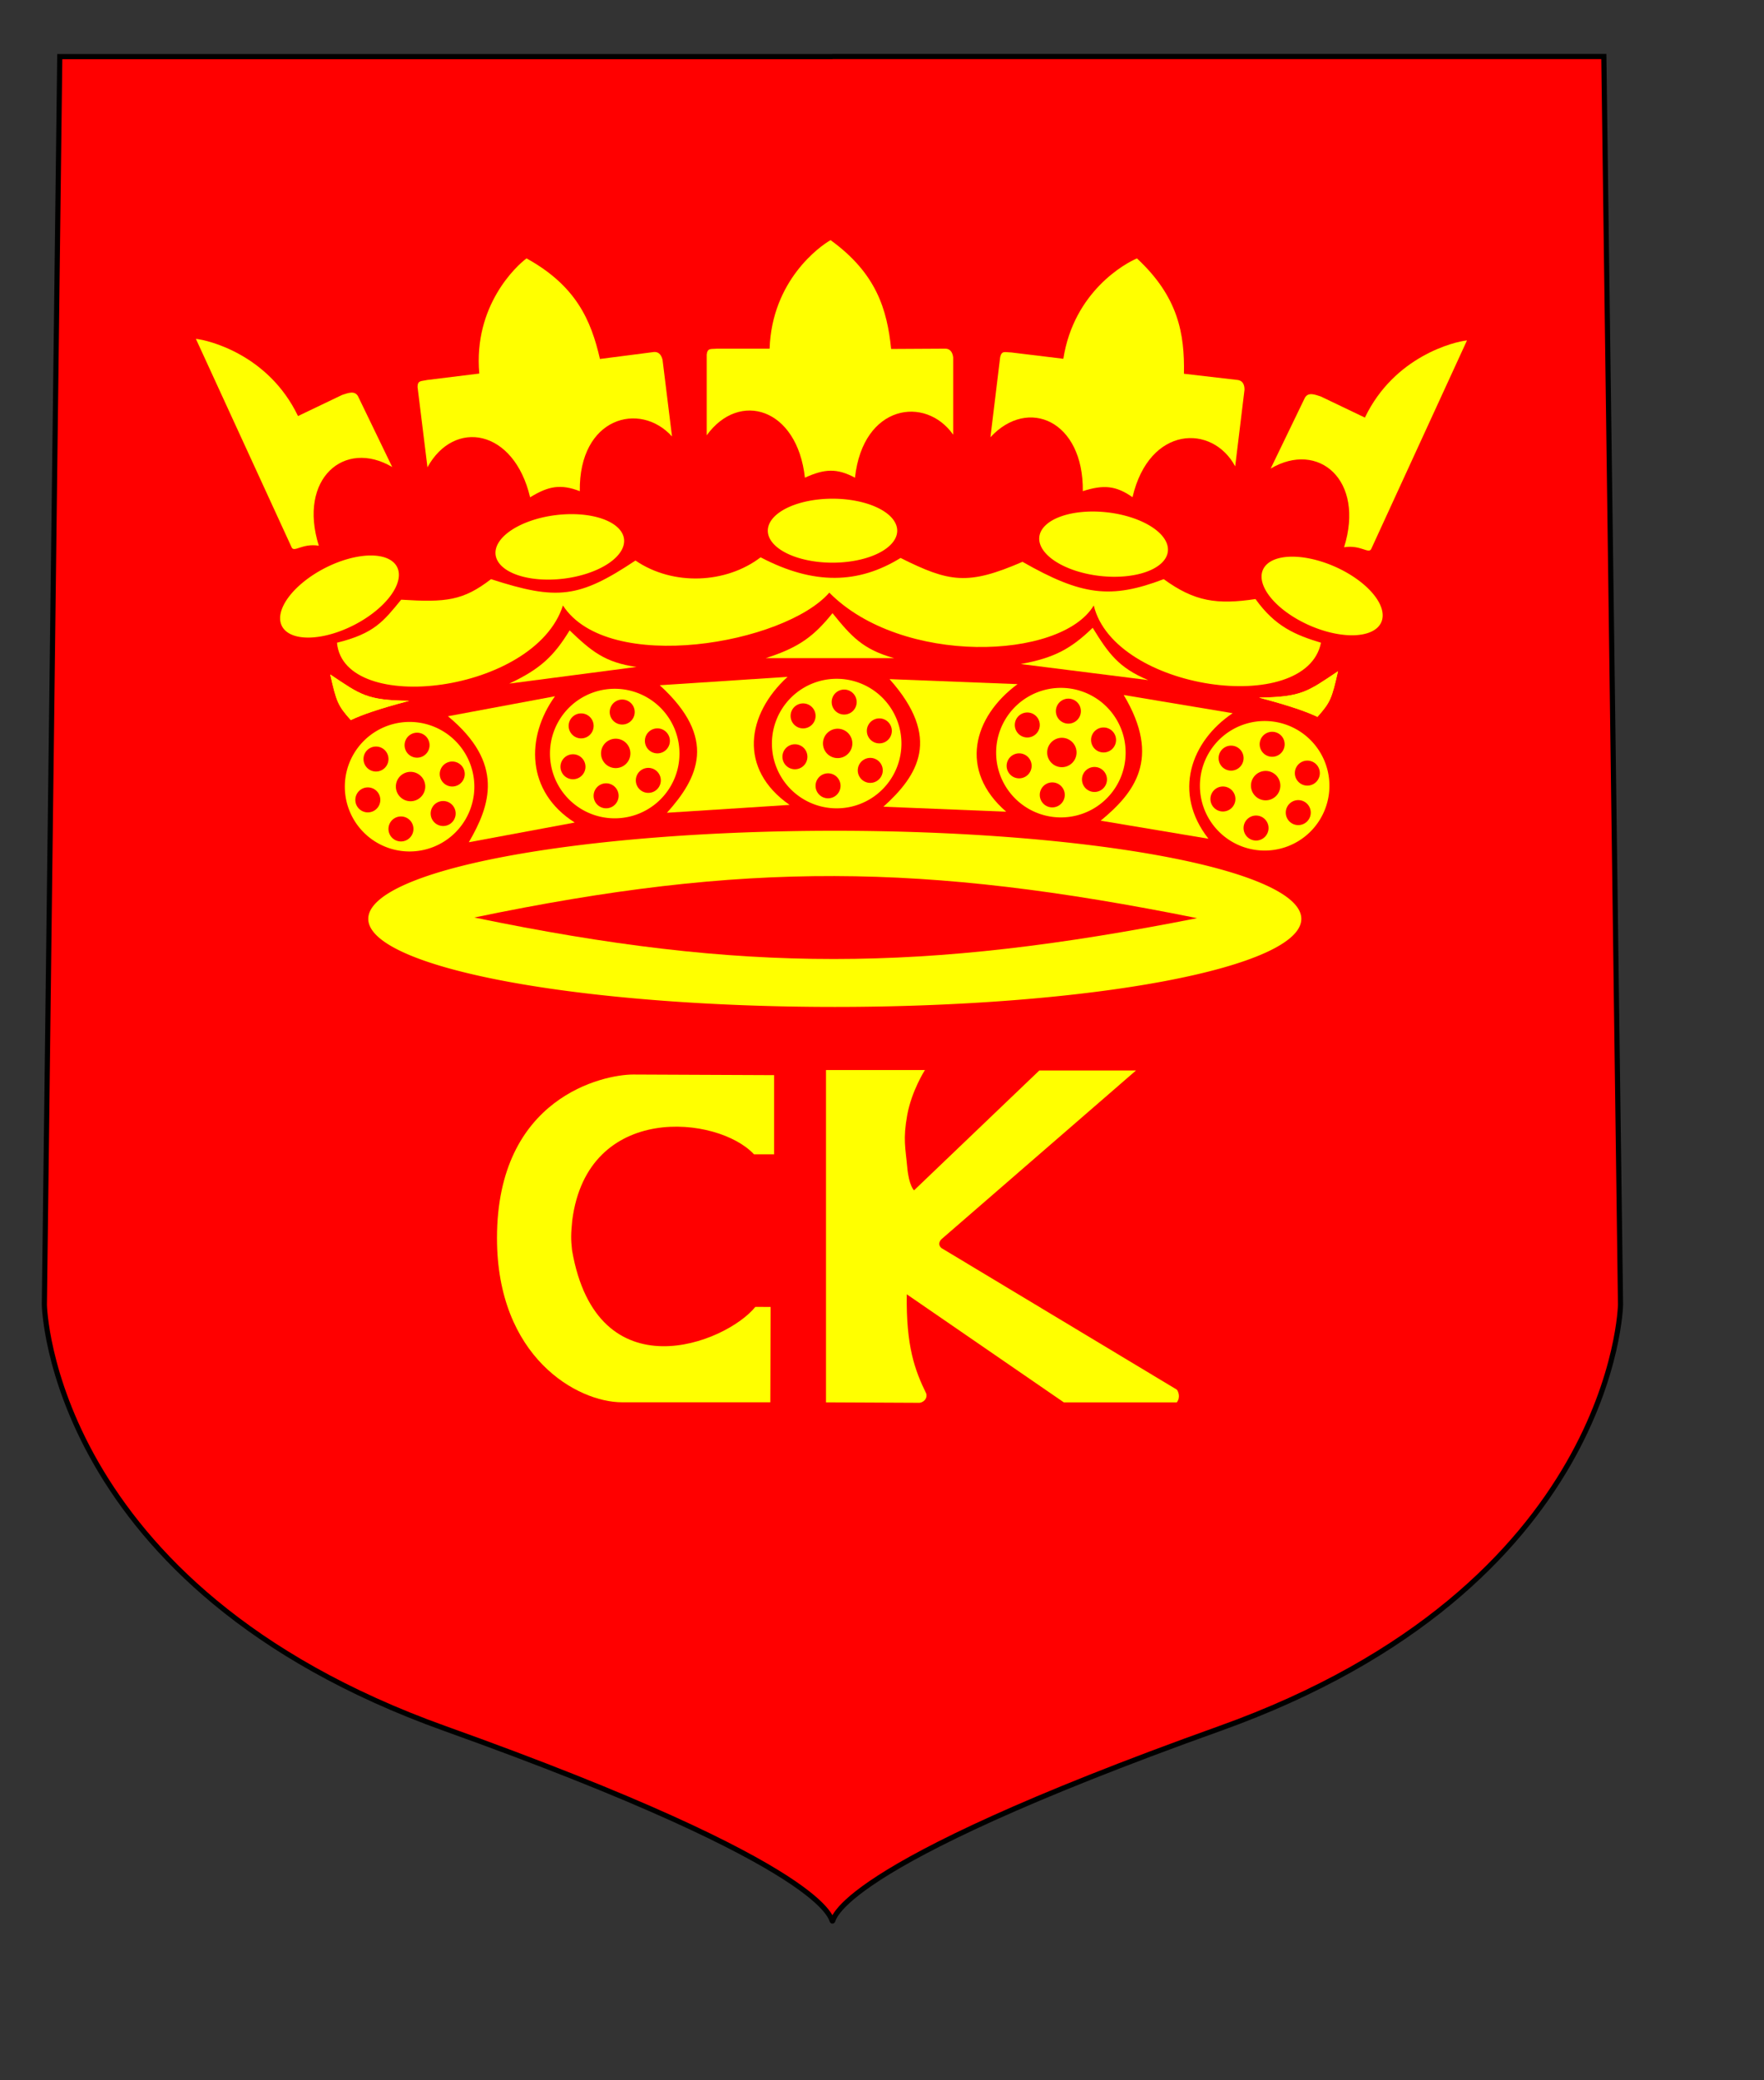 <?xml version="1.0" encoding="UTF-8" standalone="no"?>
<!-- Created with Inkscape (http://www.inkscape.org/) -->
<svg
   xmlns:dc="http://purl.org/dc/elements/1.1/"
   xmlns:cc="http://web.resource.org/cc/"
   xmlns:rdf="http://www.w3.org/1999/02/22-rdf-syntax-ns#"
   xmlns:svg="http://www.w3.org/2000/svg"
   xmlns="http://www.w3.org/2000/svg"
   xmlns:sodipodi="http://inkscape.sourceforge.net/DTD/sodipodi-0.dtd"
   xmlns:inkscape="http://www.inkscape.org/namespaces/inkscape"
   id="svg2"
   sodipodi:version="0.32"
   inkscape:version="0.43"
   width="257pt"
   height="303pt"
   sodipodi:docbase="C:\Moje dokumenty\Wikipedia\Kielce"
   sodipodi:docname="herb.svg"
   version="1.0">
  <rect width="100%" height="100%" fill="#333333" stroke="none"/>
  <defs
     id="defs5" />
  <sodipodi:namedview
     inkscape:window-height="609"
     inkscape:window-width="793"
     inkscape:pageshadow="2"
     inkscape:pageopacity="0.0"
     borderopacity="1.0"
     bordercolor="#666666"
     pagecolor="#ffffff"
     id="base"
     inkscape:zoom="0.50125485"
     inkscape:cx="658.86412"
     inkscape:cy="265.64602"
     inkscape:window-x="11"
     inkscape:window-y="6"
     inkscape:current-layer="svg2" />
  <path
     id="path1349"
     style="fill:#ff0000;fill-opacity:1;fill-rule:evenodd;stroke:#000000;stroke-width:1px;stroke-linecap:butt;stroke-linejoin:miter;stroke-opacity:1"
     d="M 161.68,10.976 C 199.585,10.976 311.554,10.976 311.554,10.976 L 314.796,253.367 C 314.796,253.367 313.833,308.158 236.991,335.661 C 160.37,363.085 162.179,373.067 161.707,373.076 C 161.235,373.085 163.043,363.103 86.422,335.679 C 9.58,308.176 8.618,253.385 8.618,253.385 L 11.61,10.994 L 161.733,10.994"
     sodipodi:nodetypes="cccscsccc" />
  <path
     style="fill:#ffff00;fill-opacity:1;fill-rule:evenodd;stroke:none;stroke-width:0.957px;stroke-linecap:butt;stroke-linejoin:miter;stroke-opacity:1"
     d="M 150.378,224.166 L 150.378,208.793 L 122.986,208.673 C 117.282,208.673 96.542,213.032 96.542,240.439 C 96.542,263.586 112.152,272.324 120.851,272.324 L 149.64,272.324 L 149.699,253.814 L 146.729,253.798 C 141.061,260.841 115.975,270.777 111.125,242.82 C 110.885,240.631 110.896,239.715 111.159,237.016 C 114.107,213.98 139.494,216.645 146.465,224.166 L 150.378,224.166 z "
     id="path2259"
     sodipodi:nodetypes="cccccccccccc" />
  <path
     style="fill:#ffff00;fill-opacity:1;fill-rule:evenodd;stroke:none;stroke-width:1px;stroke-linecap:butt;stroke-linejoin:miter;stroke-opacity:1"
     d="M 160.454,272.338 L 160.454,207.8 L 179.674,207.8 C 179.674,207.8 177.096,211.811 176.236,216.528 C 175.376,221.245 175.905,223.009 176.236,226.668 C 176.567,230.327 177.558,231.164 177.558,231.164 L 201.893,207.888 L 220.672,207.888 L 182.848,240.686 C 182.346,241.234 182.296,241.875 182.884,242.377 L 228.607,269.869 C 228.794,270.069 229.418,271.266 228.607,272.338 L 206.654,272.338 L 176.148,251.354 C 176.001,261.494 177.705,266.078 179.939,270.663 C 180.184,271.75 179.244,272.368 178.616,272.426 L 160.454,272.338 z "
     id="path2288"
     sodipodi:nodetypes="cccsscccccccccccc" />
  <path
     sodipodi:type="arc"
     style="opacity:1;color:#000000;fill:#ffff00;fill-opacity:1;fill-rule:evenodd;stroke:none;stroke-width:1;stroke-linecap:butt;stroke-linejoin:miter;marker:none;marker-start:none;marker-mid:none;marker-end:none;stroke-miterlimit:4;stroke-dasharray:none;stroke-dashoffset:0;stroke-opacity:1;visibility:visible;display:inline;overflow:visible"
     id="path3165"
     sodipodi:cx="317.22513"
     sodipodi:cy="445.59637"
     sodipodi:rx="11.990722"
     sodipodi:ry="11.990722"
     d="M 329.216 445.596 A 11.991 11.991 0 1 1  305.234,445.596 A 11.991 11.991 0 1 1  329.216 445.596 z"
     transform="matrix(1.049,0,0,1.049,-213.355,-321.09)" />
  <path
     sodipodi:type="arc"
     style="opacity:1;color:#000000;fill:#ff0000;fill-opacity:1;fill-rule:evenodd;stroke:none;stroke-width:1;stroke-linecap:butt;stroke-linejoin:miter;marker:none;marker-start:none;marker-mid:none;marker-end:none;stroke-miterlimit:4;stroke-dasharray:none;stroke-dashoffset:0;stroke-opacity:1;visibility:visible;display:inline;overflow:visible"
     id="path3167"
     sodipodi:cx="320.35507"
     sodipodi:cy="439.38062"
     sodipodi:rx="2.0719261"
     sodipodi:ry="2.0719261"
     d="M 322.427 439.381 A 2.072 2.072 0 1 1  318.283,439.381 A 2.072 2.072 0 1 1  322.427 439.381 z"
     transform="matrix(1.171,0,0,1.171,-254.266,-376.235)" />
  <path
     sodipodi:type="arc"
     style="opacity:1;color:#000000;fill:#ff0000;fill-opacity:1;fill-rule:evenodd;stroke:none;stroke-width:1;stroke-linecap:butt;stroke-linejoin:miter;marker:none;marker-start:none;marker-mid:none;marker-end:none;stroke-miterlimit:4;stroke-dasharray:none;stroke-dashoffset:0;stroke-opacity:1;visibility:visible;display:inline;overflow:visible"
     id="path3169"
     sodipodi:cx="320.35507"
     sodipodi:cy="439.38062"
     sodipodi:rx="2.0719261"
     sodipodi:ry="2.0719261"
     d="M 322.427 439.381 A 2.072 2.072 0 1 1  318.283,439.381 A 2.072 2.072 0 1 1  322.427 439.381 z"
     transform="matrix(1.171,0,0,1.171,-247.433,-370.637)" />
  <path
     sodipodi:type="arc"
     style="opacity:1;color:#000000;fill:#ff0000;fill-opacity:1;fill-rule:evenodd;stroke:none;stroke-width:1;stroke-linecap:butt;stroke-linejoin:miter;marker:none;marker-start:none;marker-mid:none;marker-end:none;stroke-miterlimit:4;stroke-dasharray:none;stroke-dashoffset:0;stroke-opacity:1;visibility:visible;display:inline;overflow:visible"
     id="path3171"
     sodipodi:cx="320.35507"
     sodipodi:cy="439.38062"
     sodipodi:rx="2.0719261"
     sodipodi:ry="2.0719261"
     d="M 322.427 439.381 A 2.072 2.072 0 1 1  318.283,439.381 A 2.072 2.072 0 1 1  322.427 439.381 z"
     transform="matrix(1.377,0,0,1.377,-321.524,-458.718)" />
  <path
     sodipodi:type="arc"
     style="opacity:1;color:#000000;fill:#ff0000;fill-opacity:1;fill-rule:evenodd;stroke:none;stroke-width:1;stroke-linecap:butt;stroke-linejoin:miter;marker:none;marker-start:none;marker-mid:none;marker-end:none;stroke-miterlimit:4;stroke-dasharray:none;stroke-dashoffset:0;stroke-opacity:1;visibility:visible;display:inline;overflow:visible"
     id="path3173"
     sodipodi:cx="320.35507"
     sodipodi:cy="439.38062"
     sodipodi:rx="2.0719261"
     sodipodi:ry="2.0719261"
     d="M 322.427 439.381 A 2.072 2.072 0 1 1  318.283,439.381 A 2.072 2.072 0 1 1  322.427 439.381 z"
     transform="matrix(1.171,0,0,1.171,-262.245,-373.546)" />
  <path
     sodipodi:type="arc"
     style="opacity:1;color:#000000;fill:#ff0000;fill-opacity:1;fill-rule:evenodd;stroke:none;stroke-width:1;stroke-linecap:butt;stroke-linejoin:miter;marker:none;marker-start:none;marker-mid:none;marker-end:none;stroke-miterlimit:4;stroke-dasharray:none;stroke-dashoffset:0;stroke-opacity:1;visibility:visible;display:inline;overflow:visible"
     id="path3175"
     sodipodi:cx="320.35507"
     sodipodi:cy="439.38062"
     sodipodi:rx="2.0719261"
     sodipodi:ry="2.0719261"
     d="M 322.427 439.381 A 2.072 2.072 0 1 1  318.283,439.381 A 2.072 2.072 0 1 1  322.427 439.381 z"
     transform="matrix(1.171,0,0,1.171,-263.832,-365.611)" />
  <path
     sodipodi:type="arc"
     style="opacity:1;color:#000000;fill:#ff0000;fill-opacity:1;fill-rule:evenodd;stroke:none;stroke-width:1;stroke-linecap:butt;stroke-linejoin:miter;marker:none;marker-start:none;marker-mid:none;marker-end:none;stroke-miterlimit:4;stroke-dasharray:none;stroke-dashoffset:0;stroke-opacity:1;visibility:visible;display:inline;overflow:visible"
     id="path3177"
     sodipodi:cx="320.35507"
     sodipodi:cy="439.38062"
     sodipodi:rx="2.0719261"
     sodipodi:ry="2.0719261"
     d="M 322.427 439.381 A 2.072 2.072 0 1 1  318.283,439.381 A 2.072 2.072 0 1 1  322.427 439.381 z"
     transform="matrix(1.171,0,0,1.171,-257.396,-359.969)" />
  <path
     sodipodi:type="arc"
     style="opacity:1;color:#000000;fill:#ff0000;fill-opacity:1;fill-rule:evenodd;stroke:none;stroke-width:1;stroke-linecap:butt;stroke-linejoin:miter;marker:none;marker-start:none;marker-mid:none;marker-end:none;stroke-miterlimit:4;stroke-dasharray:none;stroke-dashoffset:0;stroke-opacity:1;visibility:visible;display:inline;overflow:visible"
     id="path3179"
     sodipodi:cx="320.35507"
     sodipodi:cy="439.38062"
     sodipodi:rx="2.0719261"
     sodipodi:ry="2.0719261"
     d="M 322.427 439.381 A 2.072 2.072 0 1 1  318.283,439.381 A 2.072 2.072 0 1 1  322.427 439.381 z"
     transform="matrix(1.171,0,0,1.171,-249.196,-362.966)" />
  <path
     sodipodi:type="arc"
     style="opacity:1;color:#000000;fill:#ffff00;fill-opacity:1;fill-rule:evenodd;stroke:none;stroke-width:1;stroke-linecap:butt;stroke-linejoin:miter;marker:none;marker-start:none;marker-mid:none;marker-end:none;stroke-miterlimit:4;stroke-dasharray:none;stroke-dashoffset:0;stroke-opacity:1;visibility:visible;display:inline;overflow:visible"
     id="path4073"
     sodipodi:cx="317.22513"
     sodipodi:cy="445.59637"
     sodipodi:rx="11.990722"
     sodipodi:ry="11.990722"
     d="M 329.216 445.596 A 11.991 11.991 0 1 1  305.234,445.596 A 11.991 11.991 0 1 1  329.216 445.596 z"
     transform="matrix(1.049,0,0,1.049,-253.206,-314.653)" />
  <path
     sodipodi:type="arc"
     style="opacity:1;color:#000000;fill:#ff0000;fill-opacity:1;fill-rule:evenodd;stroke:none;stroke-width:1;stroke-linecap:butt;stroke-linejoin:miter;marker:none;marker-start:none;marker-mid:none;marker-end:none;stroke-miterlimit:4;stroke-dasharray:none;stroke-dashoffset:0;stroke-opacity:1;visibility:visible;display:inline;overflow:visible"
     id="path4075"
     sodipodi:cx="320.35507"
     sodipodi:cy="439.38062"
     sodipodi:rx="2.0719261"
     sodipodi:ry="2.0719261"
     d="M 322.427 439.381 A 2.072 2.072 0 1 1  318.283,439.381 A 2.072 2.072 0 1 1  322.427 439.381 z"
     transform="matrix(1.171,0,0,1.171,-294.117,-369.799)" />
  <path
     sodipodi:type="arc"
     style="opacity:1;color:#000000;fill:#ff0000;fill-opacity:1;fill-rule:evenodd;stroke:none;stroke-width:1;stroke-linecap:butt;stroke-linejoin:miter;marker:none;marker-start:none;marker-mid:none;marker-end:none;stroke-miterlimit:4;stroke-dasharray:none;stroke-dashoffset:0;stroke-opacity:1;visibility:visible;display:inline;overflow:visible"
     id="path4077"
     sodipodi:cx="320.35507"
     sodipodi:cy="439.38062"
     sodipodi:rx="2.0719261"
     sodipodi:ry="2.0719261"
     d="M 322.427 439.381 A 2.072 2.072 0 1 1  318.283,439.381 A 2.072 2.072 0 1 1  322.427 439.381 z"
     transform="matrix(1.171,0,0,1.171,-287.284,-364.2)" />
  <path
     sodipodi:type="arc"
     style="opacity:1;color:#000000;fill:#ff0000;fill-opacity:1;fill-rule:evenodd;stroke:none;stroke-width:1;stroke-linecap:butt;stroke-linejoin:miter;marker:none;marker-start:none;marker-mid:none;marker-end:none;stroke-miterlimit:4;stroke-dasharray:none;stroke-dashoffset:0;stroke-opacity:1;visibility:visible;display:inline;overflow:visible"
     id="path4079"
     sodipodi:cx="320.35507"
     sodipodi:cy="439.38062"
     sodipodi:rx="2.0719261"
     sodipodi:ry="2.0719261"
     d="M 322.427 439.381 A 2.072 2.072 0 1 1  318.283,439.381 A 2.072 2.072 0 1 1  322.427 439.381 z"
     transform="matrix(1.377,0,0,1.377,-361.375,-452.281)" />
  <path
     sodipodi:type="arc"
     style="opacity:1;color:#000000;fill:#ff0000;fill-opacity:1;fill-rule:evenodd;stroke:none;stroke-width:1;stroke-linecap:butt;stroke-linejoin:miter;marker:none;marker-start:none;marker-mid:none;marker-end:none;stroke-miterlimit:4;stroke-dasharray:none;stroke-dashoffset:0;stroke-opacity:1;visibility:visible;display:inline;overflow:visible"
     id="path4081"
     sodipodi:cx="320.35507"
     sodipodi:cy="439.38062"
     sodipodi:rx="2.0719261"
     sodipodi:ry="2.0719261"
     d="M 322.427 439.381 A 2.072 2.072 0 1 1  318.283,439.381 A 2.072 2.072 0 1 1  322.427 439.381 z"
     transform="matrix(1.171,0,0,1.171,-302.096,-367.11)" />
  <path
     sodipodi:type="arc"
     style="opacity:1;color:#000000;fill:#ff0000;fill-opacity:1;fill-rule:evenodd;stroke:none;stroke-width:1;stroke-linecap:butt;stroke-linejoin:miter;marker:none;marker-start:none;marker-mid:none;marker-end:none;stroke-miterlimit:4;stroke-dasharray:none;stroke-dashoffset:0;stroke-opacity:1;visibility:visible;display:inline;overflow:visible"
     id="path4083"
     sodipodi:cx="320.35507"
     sodipodi:cy="439.38062"
     sodipodi:rx="2.0719261"
     sodipodi:ry="2.0719261"
     d="M 322.427 439.381 A 2.072 2.072 0 1 1  318.283,439.381 A 2.072 2.072 0 1 1  322.427 439.381 z"
     transform="matrix(1.171,0,0,1.171,-303.683,-359.175)" />
  <path
     sodipodi:type="arc"
     style="opacity:1;color:#000000;fill:#ff0000;fill-opacity:1;fill-rule:evenodd;stroke:none;stroke-width:1;stroke-linecap:butt;stroke-linejoin:miter;marker:none;marker-start:none;marker-mid:none;marker-end:none;stroke-miterlimit:4;stroke-dasharray:none;stroke-dashoffset:0;stroke-opacity:1;visibility:visible;display:inline;overflow:visible"
     id="path4085"
     sodipodi:cx="320.35507"
     sodipodi:cy="439.38062"
     sodipodi:rx="2.0719261"
     sodipodi:ry="2.0719261"
     d="M 322.427 439.381 A 2.072 2.072 0 1 1  318.283,439.381 A 2.072 2.072 0 1 1  322.427 439.381 z"
     transform="matrix(1.171,0,0,1.171,-297.247,-353.532)" />
  <path
     sodipodi:type="arc"
     style="opacity:1;color:#000000;fill:#ff0000;fill-opacity:1;fill-rule:evenodd;stroke:none;stroke-width:1;stroke-linecap:butt;stroke-linejoin:miter;marker:none;marker-start:none;marker-mid:none;marker-end:none;stroke-miterlimit:4;stroke-dasharray:none;stroke-dashoffset:0;stroke-opacity:1;visibility:visible;display:inline;overflow:visible"
     id="path4087"
     sodipodi:cx="320.35507"
     sodipodi:cy="439.38062"
     sodipodi:rx="2.0719261"
     sodipodi:ry="2.0719261"
     d="M 322.427 439.381 A 2.072 2.072 0 1 1  318.283,439.381 A 2.072 2.072 0 1 1  322.427 439.381 z"
     transform="matrix(1.171,0,0,1.171,-289.048,-356.53)" />
  <path
     sodipodi:type="arc"
     style="opacity:1;color:#000000;fill:#ffff00;fill-opacity:1;fill-rule:evenodd;stroke:none;stroke-width:1;stroke-linecap:butt;stroke-linejoin:miter;marker:none;marker-start:none;marker-mid:none;marker-end:none;stroke-miterlimit:4;stroke-dasharray:none;stroke-dashoffset:0;stroke-opacity:1;visibility:visible;display:inline;overflow:visible"
     id="path4089"
     sodipodi:cx="317.22513"
     sodipodi:cy="445.59637"
     sodipodi:rx="11.990722"
     sodipodi:ry="11.990722"
     d="M 329.216 445.596 A 11.991 11.991 0 1 1  305.234,445.596 A 11.991 11.991 0 1 1  329.216 445.596 z"
     transform="matrix(1.049,0,0,1.049,-170.241,-323.029)" />
  <path
     sodipodi:type="arc"
     style="opacity:1;color:#000000;fill:#ff0000;fill-opacity:1;fill-rule:evenodd;stroke:none;stroke-width:1;stroke-linecap:butt;stroke-linejoin:miter;marker:none;marker-start:none;marker-mid:none;marker-end:none;stroke-miterlimit:4;stroke-dasharray:none;stroke-dashoffset:0;stroke-opacity:1;visibility:visible;display:inline;overflow:visible"
     id="path4091"
     sodipodi:cx="320.35507"
     sodipodi:cy="439.38062"
     sodipodi:rx="2.0719261"
     sodipodi:ry="2.0719261"
     d="M 322.427 439.381 A 2.072 2.072 0 1 1  318.283,439.381 A 2.072 2.072 0 1 1  322.427 439.381 z"
     transform="matrix(1.171,0,0,1.171,-211.152,-378.175)" />
  <path
     sodipodi:type="arc"
     style="opacity:1;color:#000000;fill:#ff0000;fill-opacity:1;fill-rule:evenodd;stroke:none;stroke-width:1;stroke-linecap:butt;stroke-linejoin:miter;marker:none;marker-start:none;marker-mid:none;marker-end:none;stroke-miterlimit:4;stroke-dasharray:none;stroke-dashoffset:0;stroke-opacity:1;visibility:visible;display:inline;overflow:visible"
     id="path4093"
     sodipodi:cx="320.35507"
     sodipodi:cy="439.38062"
     sodipodi:rx="2.0719261"
     sodipodi:ry="2.0719261"
     d="M 322.427 439.381 A 2.072 2.072 0 1 1  318.283,439.381 A 2.072 2.072 0 1 1  322.427 439.381 z"
     transform="matrix(1.171,0,0,1.171,-204.319,-372.576)" />
  <path
     sodipodi:type="arc"
     style="opacity:1;color:#000000;fill:#ff0000;fill-opacity:1;fill-rule:evenodd;stroke:none;stroke-width:1;stroke-linecap:butt;stroke-linejoin:miter;marker:none;marker-start:none;marker-mid:none;marker-end:none;stroke-miterlimit:4;stroke-dasharray:none;stroke-dashoffset:0;stroke-opacity:1;visibility:visible;display:inline;overflow:visible"
     id="path4095"
     sodipodi:cx="320.35507"
     sodipodi:cy="439.38062"
     sodipodi:rx="2.0719261"
     sodipodi:ry="2.0719261"
     d="M 322.427 439.381 A 2.072 2.072 0 1 1  318.283,439.381 A 2.072 2.072 0 1 1  322.427 439.381 z"
     transform="matrix(1.377,0,0,1.377,-278.41,-460.657)" />
  <path
     sodipodi:type="arc"
     style="opacity:1;color:#000000;fill:#ff0000;fill-opacity:1;fill-rule:evenodd;stroke:none;stroke-width:1;stroke-linecap:butt;stroke-linejoin:miter;marker:none;marker-start:none;marker-mid:none;marker-end:none;stroke-miterlimit:4;stroke-dasharray:none;stroke-dashoffset:0;stroke-opacity:1;visibility:visible;display:inline;overflow:visible"
     id="path4097"
     sodipodi:cx="320.35507"
     sodipodi:cy="439.38062"
     sodipodi:rx="2.0719261"
     sodipodi:ry="2.0719261"
     d="M 322.427 439.381 A 2.072 2.072 0 1 1  318.283,439.381 A 2.072 2.072 0 1 1  322.427 439.381 z"
     transform="matrix(1.171,0,0,1.171,-219.131,-375.486)" />
  <path
     sodipodi:type="arc"
     style="opacity:1;color:#000000;fill:#ff0000;fill-opacity:1;fill-rule:evenodd;stroke:none;stroke-width:1;stroke-linecap:butt;stroke-linejoin:miter;marker:none;marker-start:none;marker-mid:none;marker-end:none;stroke-miterlimit:4;stroke-dasharray:none;stroke-dashoffset:0;stroke-opacity:1;visibility:visible;display:inline;overflow:visible"
     id="path4099"
     sodipodi:cx="320.35507"
     sodipodi:cy="439.38062"
     sodipodi:rx="2.0719261"
     sodipodi:ry="2.0719261"
     d="M 322.427 439.381 A 2.072 2.072 0 1 1  318.283,439.381 A 2.072 2.072 0 1 1  322.427 439.381 z"
     transform="matrix(1.171,0,0,1.171,-220.718,-367.551)" />
  <path
     sodipodi:type="arc"
     style="opacity:1;color:#000000;fill:#ff0000;fill-opacity:1;fill-rule:evenodd;stroke:none;stroke-width:1;stroke-linecap:butt;stroke-linejoin:miter;marker:none;marker-start:none;marker-mid:none;marker-end:none;stroke-miterlimit:4;stroke-dasharray:none;stroke-dashoffset:0;stroke-opacity:1;visibility:visible;display:inline;overflow:visible"
     id="path4101"
     sodipodi:cx="320.35507"
     sodipodi:cy="439.38062"
     sodipodi:rx="2.0719261"
     sodipodi:ry="2.0719261"
     d="M 322.427 439.381 A 2.072 2.072 0 1 1  318.283,439.381 A 2.072 2.072 0 1 1  322.427 439.381 z"
     transform="matrix(1.171,0,0,1.171,-214.282,-361.908)" />
  <path
     sodipodi:type="arc"
     style="opacity:1;color:#000000;fill:#ff0000;fill-opacity:1;fill-rule:evenodd;stroke:none;stroke-width:1;stroke-linecap:butt;stroke-linejoin:miter;marker:none;marker-start:none;marker-mid:none;marker-end:none;stroke-miterlimit:4;stroke-dasharray:none;stroke-dashoffset:0;stroke-opacity:1;visibility:visible;display:inline;overflow:visible"
     id="path4103"
     sodipodi:cx="320.35507"
     sodipodi:cy="439.38062"
     sodipodi:rx="2.0719261"
     sodipodi:ry="2.0719261"
     d="M 322.427 439.381 A 2.072 2.072 0 1 1  318.283,439.381 A 2.072 2.072 0 1 1  322.427 439.381 z"
     transform="matrix(1.171,0,0,1.171,-206.082,-364.906)" />
  <path
     sodipodi:type="arc"
     style="opacity:1;color:#000000;fill:#ffff00;fill-opacity:1;fill-rule:evenodd;stroke:none;stroke-width:1;stroke-linecap:butt;stroke-linejoin:miter;marker:none;marker-start:none;marker-mid:none;marker-end:none;stroke-miterlimit:4;stroke-dasharray:none;stroke-dashoffset:0;stroke-opacity:1;visibility:visible;display:inline;overflow:visible"
     id="path4105"
     sodipodi:cx="317.22513"
     sodipodi:cy="445.59637"
     sodipodi:rx="11.990722"
     sodipodi:ry="11.990722"
     d="M 329.216 445.596 A 11.991 11.991 0 1 1  305.234,445.596 A 11.991 11.991 0 1 1  329.216 445.596 z"
     transform="matrix(1.049,0,0,1.049,-126.686,-321.266)" />
  <path
     sodipodi:type="arc"
     style="opacity:1;color:#000000;fill:#ff0000;fill-opacity:1;fill-rule:evenodd;stroke:none;stroke-width:1;stroke-linecap:butt;stroke-linejoin:miter;marker:none;marker-start:none;marker-mid:none;marker-end:none;stroke-miterlimit:4;stroke-dasharray:none;stroke-dashoffset:0;stroke-opacity:1;visibility:visible;display:inline;overflow:visible"
     id="path4107"
     sodipodi:cx="320.35507"
     sodipodi:cy="439.38062"
     sodipodi:rx="2.0719261"
     sodipodi:ry="2.0719261"
     d="M 322.427 439.381 A 2.072 2.072 0 1 1  318.283,439.381 A 2.072 2.072 0 1 1  322.427 439.381 z"
     transform="matrix(1.171,0,0,1.171,-167.597,-376.411)" />
  <path
     sodipodi:type="arc"
     style="opacity:1;color:#000000;fill:#ff0000;fill-opacity:1;fill-rule:evenodd;stroke:none;stroke-width:1;stroke-linecap:butt;stroke-linejoin:miter;marker:none;marker-start:none;marker-mid:none;marker-end:none;stroke-miterlimit:4;stroke-dasharray:none;stroke-dashoffset:0;stroke-opacity:1;visibility:visible;display:inline;overflow:visible"
     id="path4109"
     sodipodi:cx="320.35507"
     sodipodi:cy="439.38062"
     sodipodi:rx="2.0719261"
     sodipodi:ry="2.0719261"
     d="M 322.427 439.381 A 2.072 2.072 0 1 1  318.283,439.381 A 2.072 2.072 0 1 1  322.427 439.381 z"
     transform="matrix(1.171,0,0,1.171,-160.764,-370.813)" />
  <path
     sodipodi:type="arc"
     style="opacity:1;color:#000000;fill:#ff0000;fill-opacity:1;fill-rule:evenodd;stroke:none;stroke-width:1;stroke-linecap:butt;stroke-linejoin:miter;marker:none;marker-start:none;marker-mid:none;marker-end:none;stroke-miterlimit:4;stroke-dasharray:none;stroke-dashoffset:0;stroke-opacity:1;visibility:visible;display:inline;overflow:visible"
     id="path4111"
     sodipodi:cx="320.35507"
     sodipodi:cy="439.38062"
     sodipodi:rx="2.0719261"
     sodipodi:ry="2.0719261"
     d="M 322.427 439.381 A 2.072 2.072 0 1 1  318.283,439.381 A 2.072 2.072 0 1 1  322.427 439.381 z"
     transform="matrix(1.377,0,0,1.377,-234.856,-458.894)" />
  <path
     sodipodi:type="arc"
     style="opacity:1;color:#000000;fill:#ff0000;fill-opacity:1;fill-rule:evenodd;stroke:none;stroke-width:1;stroke-linecap:butt;stroke-linejoin:miter;marker:none;marker-start:none;marker-mid:none;marker-end:none;stroke-miterlimit:4;stroke-dasharray:none;stroke-dashoffset:0;stroke-opacity:1;visibility:visible;display:inline;overflow:visible"
     id="path4113"
     sodipodi:cx="320.35507"
     sodipodi:cy="439.38062"
     sodipodi:rx="2.0719261"
     sodipodi:ry="2.0719261"
     d="M 322.427 439.381 A 2.072 2.072 0 1 1  318.283,439.381 A 2.072 2.072 0 1 1  322.427 439.381 z"
     transform="matrix(1.171,0,0,1.171,-175.577,-373.722)" />
  <path
     sodipodi:type="arc"
     style="opacity:1;color:#000000;fill:#ff0000;fill-opacity:1;fill-rule:evenodd;stroke:none;stroke-width:1;stroke-linecap:butt;stroke-linejoin:miter;marker:none;marker-start:none;marker-mid:none;marker-end:none;stroke-miterlimit:4;stroke-dasharray:none;stroke-dashoffset:0;stroke-opacity:1;visibility:visible;display:inline;overflow:visible"
     id="path4115"
     sodipodi:cx="320.35507"
     sodipodi:cy="439.38062"
     sodipodi:rx="2.0719261"
     sodipodi:ry="2.0719261"
     d="M 322.427 439.381 A 2.072 2.072 0 1 1  318.283,439.381 A 2.072 2.072 0 1 1  322.427 439.381 z"
     transform="matrix(1.171,0,0,1.171,-177.163,-365.787)" />
  <path
     sodipodi:type="arc"
     style="opacity:1;color:#000000;fill:#ff0000;fill-opacity:1;fill-rule:evenodd;stroke:none;stroke-width:1;stroke-linecap:butt;stroke-linejoin:miter;marker:none;marker-start:none;marker-mid:none;marker-end:none;stroke-miterlimit:4;stroke-dasharray:none;stroke-dashoffset:0;stroke-opacity:1;visibility:visible;display:inline;overflow:visible"
     id="path4117"
     sodipodi:cx="320.35507"
     sodipodi:cy="439.38062"
     sodipodi:rx="2.0719261"
     sodipodi:ry="2.0719261"
     d="M 322.427 439.381 A 2.072 2.072 0 1 1  318.283,439.381 A 2.072 2.072 0 1 1  322.427 439.381 z"
     transform="matrix(1.171,0,0,1.171,-170.727,-360.145)" />
  <path
     sodipodi:type="arc"
     style="opacity:1;color:#000000;fill:#ff0000;fill-opacity:1;fill-rule:evenodd;stroke:none;stroke-width:1;stroke-linecap:butt;stroke-linejoin:miter;marker:none;marker-start:none;marker-mid:none;marker-end:none;stroke-miterlimit:4;stroke-dasharray:none;stroke-dashoffset:0;stroke-opacity:1;visibility:visible;display:inline;overflow:visible"
     id="path4119"
     sodipodi:cx="320.35507"
     sodipodi:cy="439.38062"
     sodipodi:rx="2.0719261"
     sodipodi:ry="2.0719261"
     d="M 322.427 439.381 A 2.072 2.072 0 1 1  318.283,439.381 A 2.072 2.072 0 1 1  322.427 439.381 z"
     transform="matrix(1.171,0,0,1.171,-162.528,-363.142)" />
  <path
     sodipodi:type="arc"
     style="opacity:1;color:#000000;fill:#ffff00;fill-opacity:1;fill-rule:evenodd;stroke:none;stroke-width:1;stroke-linecap:butt;stroke-linejoin:miter;marker:none;marker-start:none;marker-mid:none;marker-end:none;stroke-miterlimit:4;stroke-dasharray:none;stroke-dashoffset:0;stroke-opacity:1;visibility:visible;display:inline;overflow:visible"
     id="path4121"
     sodipodi:cx="317.22513"
     sodipodi:cy="445.59637"
     sodipodi:rx="11.990722"
     sodipodi:ry="11.990722"
     d="M 329.216 445.596 A 11.991 11.991 0 1 1  305.234,445.596 A 11.991 11.991 0 1 1  329.216 445.596 z"
     transform="matrix(1.049,0,0,1.049,-87.1,-314.83)" />
  <path
     sodipodi:type="arc"
     style="opacity:1;color:#000000;fill:#ff0000;fill-opacity:1;fill-rule:evenodd;stroke:none;stroke-width:1;stroke-linecap:butt;stroke-linejoin:miter;marker:none;marker-start:none;marker-mid:none;marker-end:none;stroke-miterlimit:4;stroke-dasharray:none;stroke-dashoffset:0;stroke-opacity:1;visibility:visible;display:inline;overflow:visible"
     id="path4123"
     sodipodi:cx="320.35507"
     sodipodi:cy="439.38062"
     sodipodi:rx="2.0719261"
     sodipodi:ry="2.0719261"
     d="M 322.427 439.381 A 2.072 2.072 0 1 1  318.283,439.381 A 2.072 2.072 0 1 1  322.427 439.381 z"
     transform="matrix(1.171,0,0,1.171,-128.01,-369.975)" />
  <path
     sodipodi:type="arc"
     style="opacity:1;color:#000000;fill:#ff0000;fill-opacity:1;fill-rule:evenodd;stroke:none;stroke-width:1;stroke-linecap:butt;stroke-linejoin:miter;marker:none;marker-start:none;marker-mid:none;marker-end:none;stroke-miterlimit:4;stroke-dasharray:none;stroke-dashoffset:0;stroke-opacity:1;visibility:visible;display:inline;overflow:visible"
     id="path4125"
     sodipodi:cx="320.35507"
     sodipodi:cy="439.38062"
     sodipodi:rx="2.0719261"
     sodipodi:ry="2.0719261"
     d="M 322.427 439.381 A 2.072 2.072 0 1 1  318.283,439.381 A 2.072 2.072 0 1 1  322.427 439.381 z"
     transform="matrix(1.171,0,0,1.171,-121.177,-364.377)" />
  <path
     sodipodi:type="arc"
     style="opacity:1;color:#000000;fill:#ff0000;fill-opacity:1;fill-rule:evenodd;stroke:none;stroke-width:1;stroke-linecap:butt;stroke-linejoin:miter;marker:none;marker-start:none;marker-mid:none;marker-end:none;stroke-miterlimit:4;stroke-dasharray:none;stroke-dashoffset:0;stroke-opacity:1;visibility:visible;display:inline;overflow:visible"
     id="path4127"
     sodipodi:cx="320.35507"
     sodipodi:cy="439.38062"
     sodipodi:rx="2.0719261"
     sodipodi:ry="2.0719261"
     d="M 322.427 439.381 A 2.072 2.072 0 1 1  318.283,439.381 A 2.072 2.072 0 1 1  322.427 439.381 z"
     transform="matrix(1.377,0,0,1.377,-195.269,-452.458)" />
  <path
     sodipodi:type="arc"
     style="opacity:1;color:#000000;fill:#ff0000;fill-opacity:1;fill-rule:evenodd;stroke:none;stroke-width:1;stroke-linecap:butt;stroke-linejoin:miter;marker:none;marker-start:none;marker-mid:none;marker-end:none;stroke-miterlimit:4;stroke-dasharray:none;stroke-dashoffset:0;stroke-opacity:1;visibility:visible;display:inline;overflow:visible"
     id="path4129"
     sodipodi:cx="320.35507"
     sodipodi:cy="439.38062"
     sodipodi:rx="2.0719261"
     sodipodi:ry="2.0719261"
     d="M 322.427 439.381 A 2.072 2.072 0 1 1  318.283,439.381 A 2.072 2.072 0 1 1  322.427 439.381 z"
     transform="matrix(1.171,0,0,1.171,-135.989,-367.286)" />
  <path
     sodipodi:type="arc"
     style="opacity:1;color:#000000;fill:#ff0000;fill-opacity:1;fill-rule:evenodd;stroke:none;stroke-width:1;stroke-linecap:butt;stroke-linejoin:miter;marker:none;marker-start:none;marker-mid:none;marker-end:none;stroke-miterlimit:4;stroke-dasharray:none;stroke-dashoffset:0;stroke-opacity:1;visibility:visible;display:inline;overflow:visible"
     id="path4131"
     sodipodi:cx="320.35507"
     sodipodi:cy="439.38062"
     sodipodi:rx="2.0719261"
     sodipodi:ry="2.0719261"
     d="M 322.427 439.381 A 2.072 2.072 0 1 1  318.283,439.381 A 2.072 2.072 0 1 1  322.427 439.381 z"
     transform="matrix(1.171,0,0,1.171,-137.577,-359.351)" />
  <path
     sodipodi:type="arc"
     style="opacity:1;color:#000000;fill:#ff0000;fill-opacity:1;fill-rule:evenodd;stroke:none;stroke-width:1;stroke-linecap:butt;stroke-linejoin:miter;marker:none;marker-start:none;marker-mid:none;marker-end:none;stroke-miterlimit:4;stroke-dasharray:none;stroke-dashoffset:0;stroke-opacity:1;visibility:visible;display:inline;overflow:visible"
     id="path4133"
     sodipodi:cx="320.35507"
     sodipodi:cy="439.38062"
     sodipodi:rx="2.0719261"
     sodipodi:ry="2.0719261"
     d="M 322.427 439.381 A 2.072 2.072 0 1 1  318.283,439.381 A 2.072 2.072 0 1 1  322.427 439.381 z"
     transform="matrix(1.171,0,0,1.171,-131.14,-353.709)" />
  <path
     sodipodi:type="arc"
     style="opacity:1;color:#000000;fill:#ff0000;fill-opacity:1;fill-rule:evenodd;stroke:none;stroke-width:1;stroke-linecap:butt;stroke-linejoin:miter;marker:none;marker-start:none;marker-mid:none;marker-end:none;stroke-miterlimit:4;stroke-dasharray:none;stroke-dashoffset:0;stroke-opacity:1;visibility:visible;display:inline;overflow:visible"
     id="path4135"
     sodipodi:cx="320.35507"
     sodipodi:cy="439.38062"
     sodipodi:rx="2.0719261"
     sodipodi:ry="2.0719261"
     d="M 322.427 439.381 A 2.072 2.072 0 1 1  318.283,439.381 A 2.072 2.072 0 1 1  322.427 439.381 z"
     transform="matrix(1.171,0,0,1.171,-122.941,-356.706)" />
  <path
     sodipodi:type="arc"
     style="opacity:1;color:#000000;fill:#ffff00;fill-opacity:1;fill-rule:evenodd;stroke:none;stroke-width:0.399;stroke-linecap:butt;stroke-linejoin:miter;marker:none;marker-start:none;marker-mid:none;marker-end:none;stroke-miterlimit:4;stroke-dasharray:none;stroke-dashoffset:0;stroke-opacity:1;visibility:visible;display:inline;overflow:visible"
     id="path4141"
     sodipodi:cx="358.13464"
     sodipodi:cy="478.2182"
     sodipodi:rx="90.988419"
     sodipodi:ry="17.104412"
     d="M 449.123 478.218 A 90.988 17.104 0 1 1  267.146,478.218 A 90.988 17.104 0 1 1  449.123 478.218 z"
     transform="matrix(0.996,0,0,1,-194.537,-299.778)" />
  <path
     style="fill:#ff0000;fill-opacity:1;fill-rule:evenodd;stroke:none;stroke-width:1px;stroke-linecap:butt;stroke-linejoin:miter;stroke-opacity:1"
     d="M 92.144,178.181 C 144.37,188.994 179.437,188.817 232.541,178.306 C 179.383,167.604 144.679,167.25 92.144,178.181 z "
     id="path5016"
     sodipodi:nodetypes="ccc" />
  <path
     style="fill:#ffff00;fill-opacity:1;fill-rule:evenodd;stroke:none;stroke-width:1px;stroke-linecap:butt;stroke-linejoin:miter;stroke-opacity:1"
     d="M 172.797,131.888 L 197.661,132.858 C 188.991,139.265 186.228,149.639 195.456,157.633 L 171.606,156.663 C 178.336,150.609 182.995,143.32 172.797,131.888 z "
     id="path5018"
     sodipodi:nodetypes="ccccc" />
  <path
     style="fill:#ffff00;fill-opacity:1;fill-rule:evenodd;stroke:none;stroke-width:0.928px;stroke-linecap:butt;stroke-linejoin:miter;stroke-opacity:1"
     d="M 218.285,134.971 L 239.45,138.505 C 231.304,143.972 227.762,153.99 234.751,162.883 L 213.812,159.376 C 220.258,154.059 225.713,147.38 218.285,134.971 z "
     id="path5020"
     sodipodi:nodetypes="ccccc" />
  <path
     style="fill:#ffff00;fill-opacity:1;fill-rule:evenodd;stroke:none;stroke-width:1px;stroke-linecap:butt;stroke-linejoin:miter;stroke-opacity:1"
     d="M 128.155,133.074 L 152.984,131.443 C 145.03,138.72 143.366,149.326 153.379,156.312 L 129.557,157.838 C 135.618,151.114 139.491,143.379 128.155,133.074 z "
     id="path5022"
     sodipodi:nodetypes="ccccc" />
  <path
     style="fill:#ffff00;fill-opacity:1;fill-rule:evenodd;stroke:none;stroke-width:0.921px;stroke-linecap:butt;stroke-linejoin:miter;stroke-opacity:1"
     d="M 87.017,139.094 L 107.809,135.214 C 102.1,143.127 102.184,153.752 111.645,159.736 L 91.072,163.564 C 95.257,156.371 98.066,148.234 87.017,139.094 z "
     id="path5024"
     sodipodi:nodetypes="ccccc" />
  <path
     style="fill:#ffff00;fill-opacity:1;fill-rule:evenodd;stroke:none;stroke-width:1px;stroke-linecap:butt;stroke-linejoin:miter;stroke-opacity:1"
     d="M 148.752,127.808 L 173.689,127.808 C 167.663,126.145 165.377,123.61 161.719,119.079 C 158.062,123.61 155.152,125.771 148.752,127.808 z "
     id="path1360"
     sodipodi:nodetypes="cccc" />
  <path
     style="fill:#ffff00;fill-opacity:1;fill-rule:evenodd;stroke:none;stroke-width:1px;stroke-linecap:butt;stroke-linejoin:miter;stroke-opacity:1"
     d="M 98.925,132.754 L 123.652,129.52 C 117.46,128.653 114.865,126.436 110.651,122.418 C 107.612,127.385 105.007,129.905 98.925,132.754 z "
     id="path1362"
     sodipodi:nodetypes="cccc" />
  <path
     style="fill:#ffff00;fill-opacity:1;fill-rule:evenodd;stroke:none;stroke-width:1px;stroke-linecap:butt;stroke-linejoin:miter;stroke-opacity:1"
     d="M 198.303,128.957 L 223.045,132.075 C 217.274,129.672 215.323,126.871 212.26,121.919 C 208.065,125.957 204.908,127.737 198.303,128.957 z "
     id="path1364"
     sodipodi:nodetypes="cccc" />
  <path
     style="fill:#ffff00;fill-opacity:1;fill-rule:evenodd;stroke:none;stroke-width:1px;stroke-linecap:butt;stroke-linejoin:miter;stroke-opacity:1"
     d="M 244.574,135.476 C 250.751,137.106 253.877,138.248 255.92,139.216 C 258.435,136.39 258.705,135.684 259.91,130.364 C 253.965,134.329 252.848,135.367 244.574,135.476 z "
     id="path1366"
     sodipodi:nodetypes="cccc" />
  <path
     sodipodi:nodetypes="cccc"
     id="path1368"
     d="M 244.574,135.476 C 250.751,137.106 253.877,138.248 255.92,139.216 C 258.435,136.39 258.705,135.684 259.91,130.364 C 253.965,134.329 252.848,135.367 244.574,135.476 z "
     style="fill:#ffff00;fill-opacity:1;fill-rule:evenodd;stroke:none;stroke-width:1px;stroke-linecap:butt;stroke-linejoin:miter;stroke-opacity:1" />
  <path
     sodipodi:nodetypes="cccc"
     id="path1370"
     d="M 79.488,136.099 C 73.311,137.729 70.184,138.871 68.141,139.84 C 65.627,137.014 65.357,136.307 64.151,130.987 C 70.097,134.952 71.213,135.991 79.488,136.099 z "
     style="fill:#ffff00;fill-opacity:1;fill-rule:evenodd;stroke:none;stroke-width:1px;stroke-linecap:butt;stroke-linejoin:miter;stroke-opacity:1" />
  <path
     style="fill:#ffff00;fill-opacity:1;fill-rule:evenodd;stroke:none;stroke-width:1px;stroke-linecap:butt;stroke-linejoin:miter;stroke-opacity:1"
     d="M 79.488,136.099 C 73.311,137.729 70.184,138.871 68.141,139.84 C 65.627,137.014 65.357,136.307 64.151,130.987 C 70.097,134.952 71.213,135.991 79.488,136.099 z "
     id="path1372"
     sodipodi:nodetypes="cccc" />
  <path
     sodipodi:type="arc"
     style="opacity:1;color:#000000;fill:#ffff00;fill-opacity:1;fill-rule:evenodd;stroke:none;stroke-width:1;stroke-linecap:butt;stroke-linejoin:miter;marker:none;marker-start:none;marker-mid:none;marker-end:none;stroke-miterlimit:4;stroke-dasharray:none;stroke-dashoffset:0;stroke-opacity:1;visibility:visible;display:inline;overflow:visible"
     id="path1374"
     sodipodi:cx="358.60004"
     sodipodi:cy="401.99442"
     sodipodi:rx="11.969959"
     sodipodi:ry="5.9849796"
     d="M 370.57 401.994 A 11.97 5.985 0 1 1  346.63,401.994 A 11.97 5.985 0 1 1  370.57 401.994 z"
     transform="matrix(1.05,0,0,1.038,-214.809,-314.209)" />
  <path
     sodipodi:type="arc"
     style="opacity:1;color:#000000;fill:#ffff00;fill-opacity:1;fill-rule:evenodd;stroke:none;stroke-width:1;stroke-linecap:butt;stroke-linejoin:miter;marker:none;marker-start:none;marker-mid:none;marker-end:none;stroke-miterlimit:4;stroke-dasharray:none;stroke-dashoffset:0;stroke-opacity:1;visibility:visible;display:inline;overflow:visible"
     id="path2249"
     sodipodi:cx="358.60004"
     sodipodi:cy="401.99442"
     sodipodi:rx="11.969959"
     sodipodi:ry="5.9849796"
     d="M 370.57 401.994 A 11.97 5.985 0 1 1  346.63,401.994 A 11.97 5.985 0 1 1  370.57 401.994 z"
     transform="matrix(1.043,0.118,-0.117,1.032,-112.608,-351.499)" />
  <path
     sodipodi:type="arc"
     style="opacity:1;color:#000000;fill:#ffff00;fill-opacity:1;fill-rule:evenodd;stroke:none;stroke-width:1;stroke-linecap:butt;stroke-linejoin:miter;marker:none;marker-start:none;marker-mid:none;marker-end:none;stroke-miterlimit:4;stroke-dasharray:none;stroke-dashoffset:0;stroke-opacity:1;visibility:visible;display:inline;overflow:visible"
     id="path2251"
     sodipodi:cx="358.60004"
     sodipodi:cy="401.99442"
     sodipodi:rx="11.969959"
     sodipodi:ry="5.9849796"
     d="M 370.57 401.994 A 11.97 5.985 0 1 1  346.63,401.994 A 11.97 5.985 0 1 1  370.57 401.994 z"
     transform="matrix(1.042,-0.128,0.127,1.031,-315.969,-262.351)" />
  <path
     sodipodi:type="arc"
     style="opacity:1;color:#000000;fill:#ffff00;fill-opacity:1;fill-rule:evenodd;stroke:none;stroke-width:1;stroke-linecap:butt;stroke-linejoin:miter;marker:none;marker-start:none;marker-mid:none;marker-end:none;stroke-miterlimit:4;stroke-dasharray:none;stroke-dashoffset:0;stroke-opacity:1;visibility:visible;display:inline;overflow:visible"
     id="path2253"
     sodipodi:cx="358.60004"
     sodipodi:cy="401.99442"
     sodipodi:rx="11.969959"
     sodipodi:ry="5.9849796"
     d="M 370.57 401.994 A 11.97 5.985 0 1 1  346.63,401.994 A 11.97 5.985 0 1 1  370.57 401.994 z"
     transform="matrix(0.934,-0.48,0.475,0.923,-459.93,-83.065)" />
  <path
     sodipodi:type="arc"
     style="opacity:1;color:#000000;fill:#ffff00;fill-opacity:1;fill-rule:evenodd;stroke:none;stroke-width:1;stroke-linecap:butt;stroke-linejoin:miter;marker:none;marker-start:none;marker-mid:none;marker-end:none;stroke-miterlimit:4;stroke-dasharray:none;stroke-dashoffset:0;stroke-opacity:1;visibility:visible;display:inline;overflow:visible"
     id="path2255"
     sodipodi:cx="358.60004"
     sodipodi:cy="401.99442"
     sodipodi:rx="11.969959"
     sodipodi:ry="5.9849796"
     d="M 370.57 401.994 A 11.97 5.985 0 1 1  346.63,401.994 A 11.97 5.985 0 1 1  370.57 401.994 z"
     transform="matrix(0.96,0.426,-0.421,0.949,81.812,-418.516)" />
  <path
     style="fill:#ffff00;fill-opacity:1;fill-rule:evenodd;stroke:none;stroke-width:0.4;stroke-linecap:butt;stroke-linejoin:miter;stroke-miterlimit:4;stroke-dasharray:none;stroke-opacity:1"
     d="M 65.461,124.815 C 72.734,123.028 74.521,120.617 77.929,116.461 C 86.616,117.001 89.941,116.669 95.386,112.471 C 108.228,116.627 112.468,116.17 123.44,108.855 C 130.755,113.843 141.063,113.344 147.754,108.232 C 158.145,113.676 166.79,113.385 174.936,108.356 C 184.454,113.094 187.987,113.718 198.627,109.104 C 210.139,115.671 215.792,116.378 226.058,112.471 C 232.043,116.835 236.407,117.459 243.888,116.336 C 247.712,121.698 251.66,123.319 256.606,124.815 C 253.738,139.237 216.457,134.083 212.467,117.583 C 206.066,128.223 175.102,129.262 161.096,115.089 C 152.451,125.023 118.12,131.091 109.351,117.583 C 103.947,134.582 66.749,139.113 65.461,124.815 z "
     id="path2257"
     sodipodi:nodetypes="cccccccccccccc" />
  <path
     style="fill:#ffff00;fill-opacity:1;fill-rule:evenodd;stroke:none;stroke-width:0.3;stroke-linecap:butt;stroke-linejoin:miter;stroke-miterlimit:4;stroke-dasharray:none;stroke-opacity:1"
     d="M 166.083,92.77 C 167.642,78.515 179.799,76.79 185.16,84.416 L 185.16,69.454 C 185.102,68.872 184.868,67.761 183.664,67.708 L 173.11,67.768 C 172.32,60.079 170.239,53.078 161.345,46.636 C 159.267,47.8 149.957,54.45 149.5,67.708 L 139.275,67.708 C 138.112,67.833 137.447,67.521 137.28,68.831 L 137.28,84.541 C 143.577,75.813 154.861,79.18 156.358,92.77 C 160.161,91.025 162.592,90.9 166.083,92.77 z "
     id="path3132"
     sodipodi:nodetypes="cccccccccccc" />
  <path
     style="fill:#ffff00;fill-opacity:1;fill-rule:evenodd;stroke:none;stroke-width:0.3;stroke-linecap:butt;stroke-linejoin:miter;stroke-miterlimit:4;stroke-dasharray:none;stroke-opacity:1"
     d="M 112.63,95.388 C 112.432,81.049 124.286,77.849 130.541,84.762 L 128.709,69.912 C 128.581,69.342 128.212,68.268 127.011,68.363 L 116.543,69.713 C 114.818,62.179 111.897,55.486 102.281,50.181 C 100.361,51.59 91.934,59.33 93.103,72.544 L 82.956,73.796 C 81.816,74.062 81.118,73.834 81.113,75.154 L 83.036,90.746 C 88.217,81.313 99.829,83.273 102.977,96.579 C 106.538,94.381 108.936,93.959 112.63,95.388 z "
     id="path3134"
     sodipodi:nodetypes="cccccccccccc" />
  <path
     style="fill:#ffff00;fill-opacity:1;fill-rule:evenodd;stroke:none;stroke-width:0.3;stroke-linecap:butt;stroke-linejoin:miter;stroke-miterlimit:4;stroke-dasharray:none;stroke-opacity:1"
     d="M 219.996,96.555 C 223.264,82.592 235.54,82.347 239.942,90.565 L 241.748,75.712 C 241.761,75.127 241.662,73.996 240.473,73.798 L 229.989,72.583 C 230.133,64.855 228.912,57.655 220.861,50.186 C 218.657,51.091 208.613,56.569 206.559,69.675 L 196.409,68.441 C 195.239,68.424 194.616,68.035 194.293,69.314 L 192.397,84.91 C 199.701,77.006 210.497,81.709 210.342,95.382 C 214.328,94.108 216.756,94.277 219.996,96.555 z "
     id="path3136"
     sodipodi:nodetypes="cccccccccccc" />
  <path
     style="fill:#ffff00;fill-opacity:1;fill-rule:evenodd;stroke:none;stroke-width:0.3;stroke-linecap:butt;stroke-linejoin:miter;stroke-miterlimit:4;stroke-dasharray:none;stroke-opacity:1"
     d="M 284.971,66.109 C 282.601,66.341 270.876,69.137 265.136,81.097 L 256.565,76.994 C 255.449,76.642 254.171,76.089 253.494,77.222 L 246.836,90.995 C 256.106,85.527 265.179,93.227 261.096,106.276 C 264.34,105.759 265.884,107.666 266.377,106.591 L 284.971,66.109 z "
     id="path3138"
     sodipodi:nodetypes="ccccccsc" />
  <path
     style="fill:#ffff00;fill-opacity:1;fill-rule:evenodd;stroke:none;stroke-width:0.3;stroke-linecap:butt;stroke-linejoin:miter;stroke-miterlimit:4;stroke-dasharray:none;stroke-opacity:1"
     d="M 38.055,65.809 C 40.425,66.041 52.15,68.837 57.89,80.798 L 66.461,76.695 C 67.577,76.342 68.855,75.789 69.532,76.922 L 76.19,90.695 C 66.92,85.227 57.847,92.927 61.93,105.976 C 58.686,105.46 57.142,107.366 56.649,106.292 L 38.055,65.809 z "
     id="path3140"
     sodipodi:nodetypes="ccccccsc" />
</svg>
